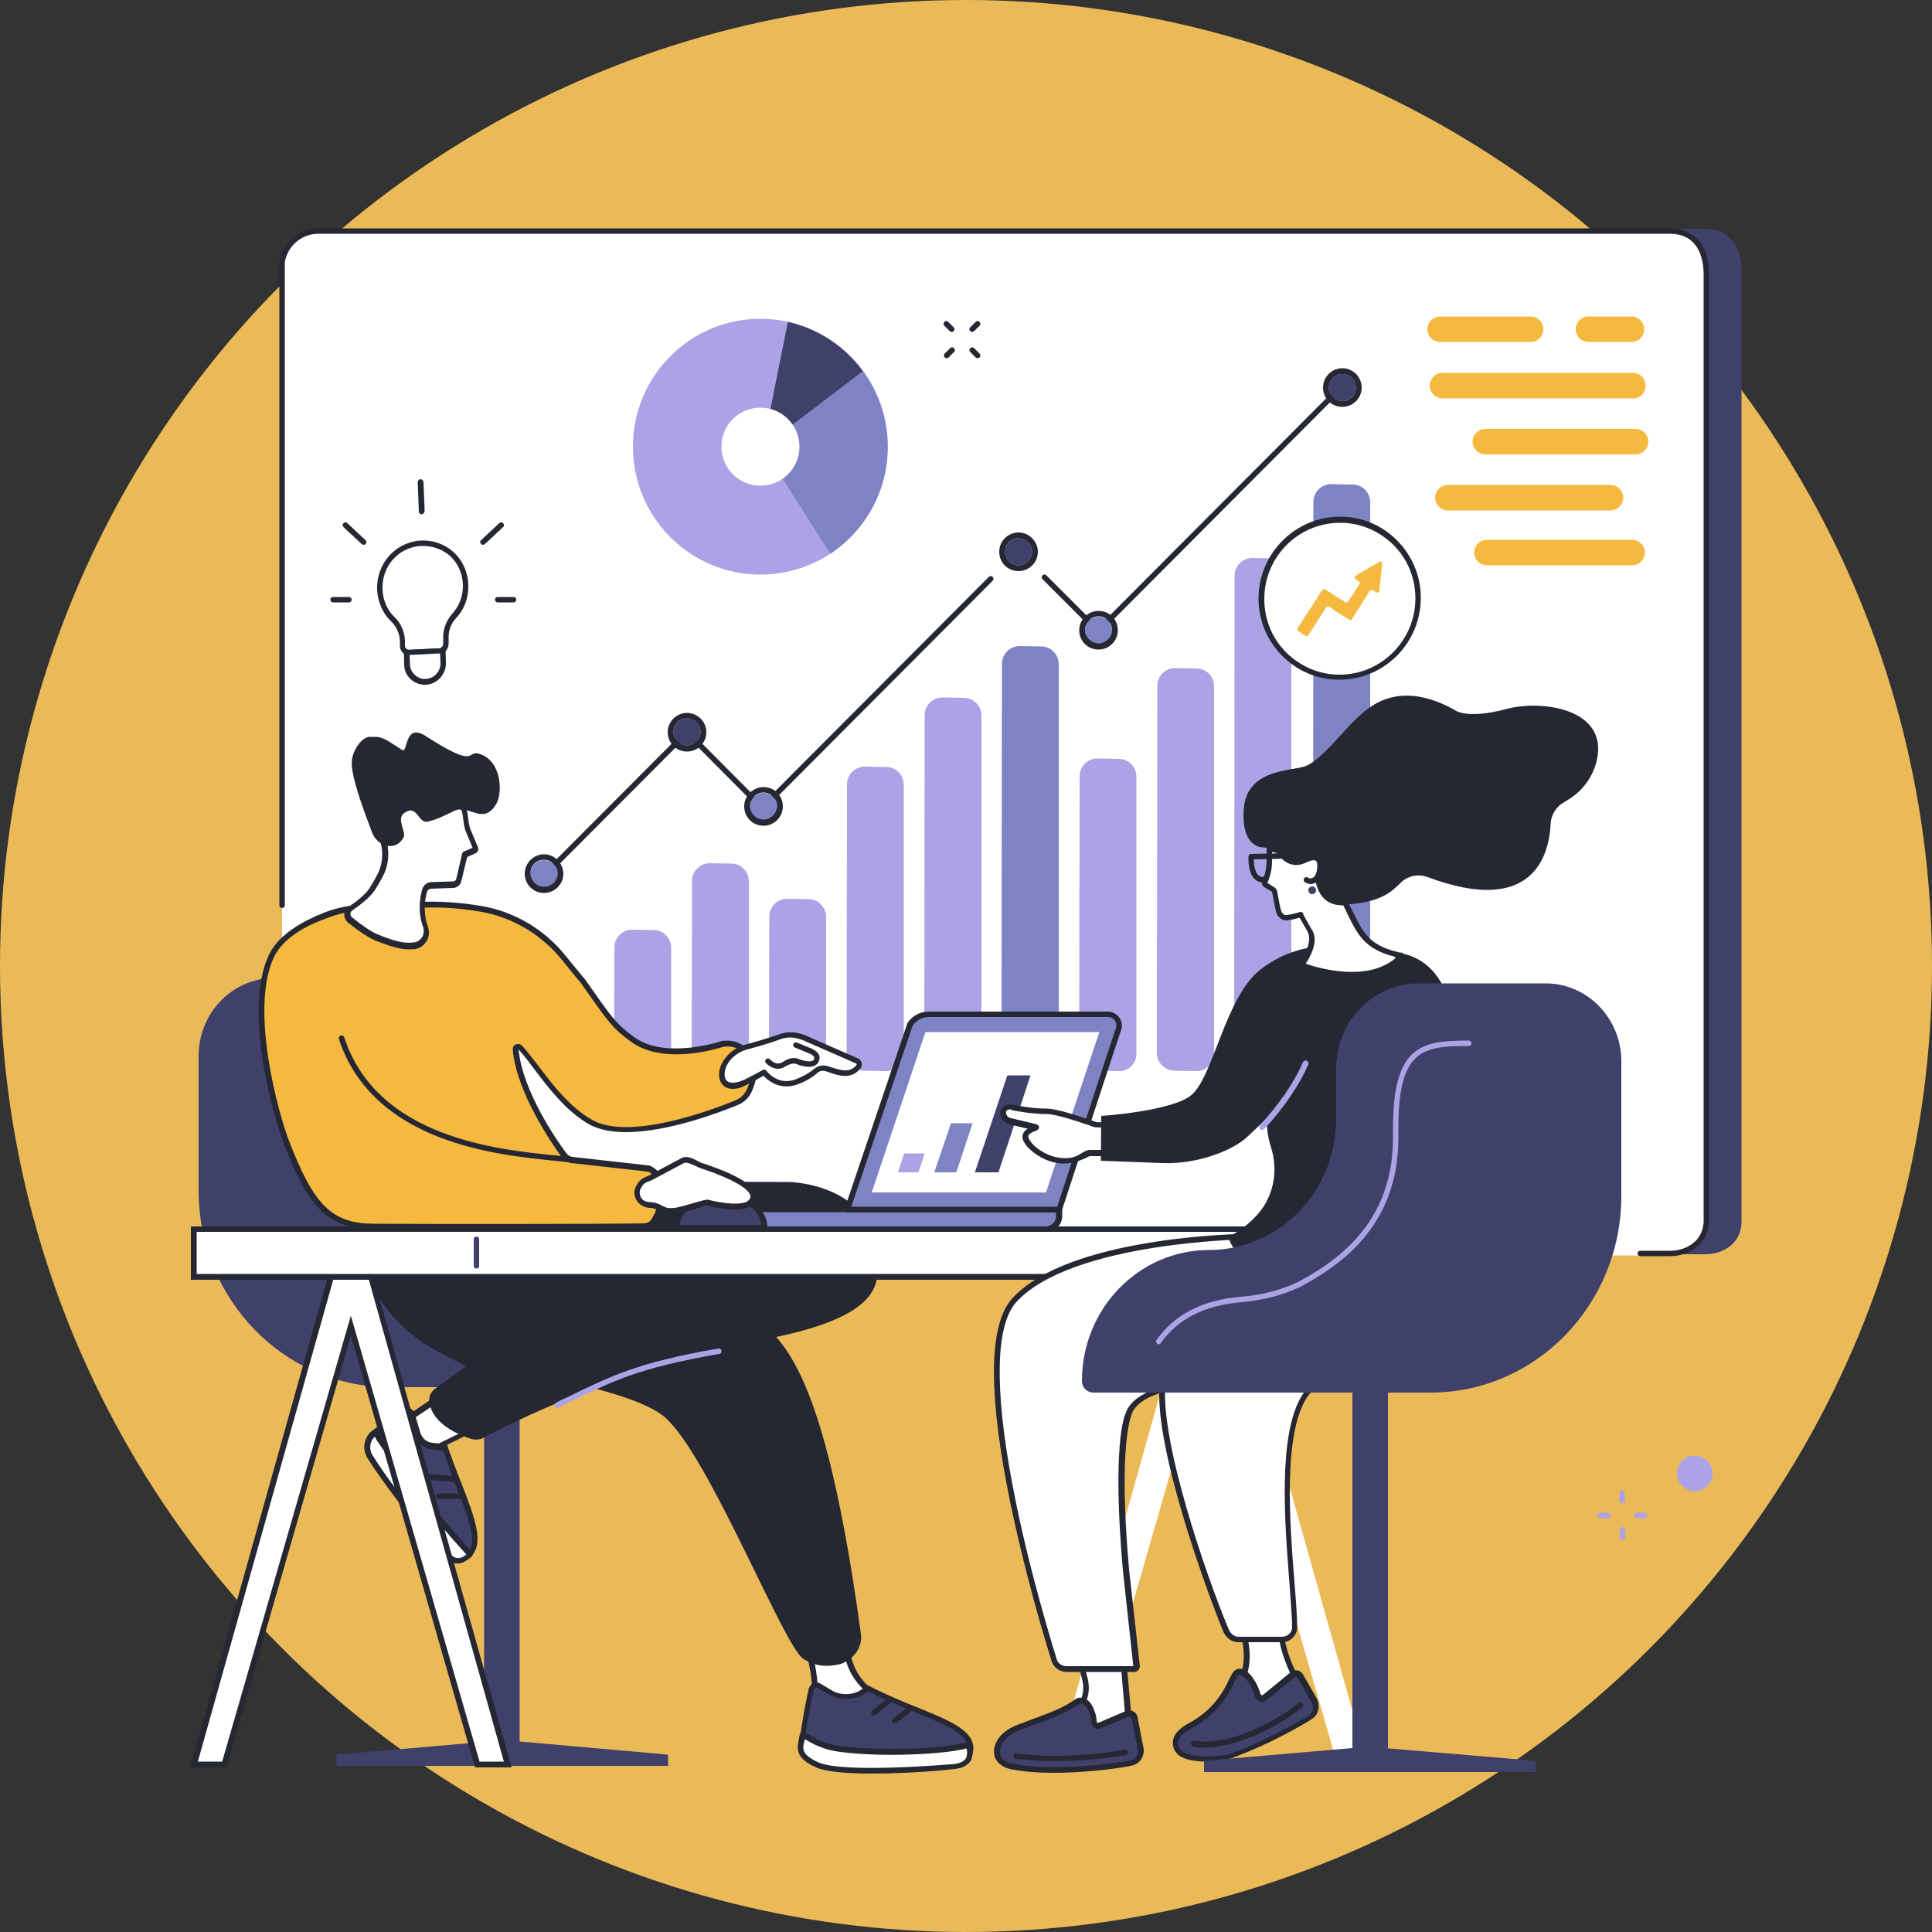 <?xml version="1.0" encoding="utf-8"?>
<!-- Generator: Adobe Illustrator 28.0.0, SVG Export Plug-In . SVG Version: 6.00 Build 0)  -->
<svg version="1.1" xmlns="http://www.w3.org/2000/svg" xmlns:xlink="http://www.w3.org/1999/xlink" x="0px" y="0px"
	 viewBox="0 0 500 500" style="enable-background:new 0 0 500 500;" xml:space="preserve">
<rect x="0" y="0" width="500" height="500" fill="#333333" stroke="none"/>
<style type="text/css">
	.st0{display:none;}
	.st1{display:inline;fill:#2E2B58;}
	.st2{fill:#EBBA58;}
	.st3{fill:#40416B;}
	.st4{fill:#FFFFFF;}
	.st5{fill:#252733;}
	.st6{fill:#ACA3E6;}
	.st7{fill:#7D83C3;}
	.st8{fill:#F5B940;}
</style>
<g id="Layer_2" class="st0">
	<rect class="st1" width="500" height="500"/>
</g>
<g id="Layer_1">
	<g>
		<circle class="st2" cx="250" cy="250" r="250"/>
	</g>
</g>
<g id="Layer_3">
	<g>
		<g>
			<g>
				<path class="st3" d="M441.3,324.6H91.5c-5.9,0-10.3-5.3-9.4-11.1l0-246.2c0.7-4.6,4.7-8.1,9.4-8.1h349.8c5.9,0,9.3,4.1,9.4,11.1
					l0,246.2C450.5,321.8,446,324.6,441.3,324.6z"/>
				<path class="st4" d="M432.2,324.9H82.4c-5.9,0-10.3-5.3-9.4-11.2l0-246c0.7-4.7,4.7-8.1,9.4-8.1h349.8c5.9,0,9.3,4.1,9.4,11.2
					l0,246C441.3,322.1,436.8,324.9,432.2,324.9z"/>
				<path class="st5" d="M432.2,325.1h-7.7c-0.4,0-0.7-0.3-0.7-0.7s0.3-0.7,0.7-0.7h7.7c4,0,8.4-2.3,8.7-7.4l0-245.4
					c-0.1-6.7-3.2-10.4-8.7-10.4H82.4c-4.3,0-8,3.1-8.7,7.4l0,166.4c0,0.4-0.3,0.7-0.7,0.7c-0.4,0-0.7-0.3-0.7-0.7l0-166.4
					c0,0,0-0.1,0-0.1c0.8-5,5.1-8.7,10.1-8.7h349.8c6.3,0,10,4.3,10.1,11.8l0,245.4C442,322.1,437,325.1,432.2,325.1z"/>
			</g>
			<g>
				<g>
					<g>
						<g>
							<path class="st4" d="M120.5,151.4c-0.2-6.4-5.5-11.3-11.7-10.8c-6.1,0.5-10.7,5.8-10.5,12c0.1,3,1.4,5.7,3.4,7.6
								c1.5,1.5,2.4,3.5,2.5,5.6l0,1.3c0,1.1,0.9,1.9,1.9,1.8l7.6-0.4c1,0,1.8-0.9,1.8-2l0-1.3c-0.1-2.1,0.7-4.2,2.1-5.8
								C119.5,157.4,120.6,154.5,120.5,151.4z"/>
							<path class="st5" d="M106,169.7c-0.6,0-1.3-0.2-1.7-0.7c-0.5-0.5-0.8-1.1-0.8-1.8l0-1.3c-0.1-2-0.9-3.8-2.3-5.1
								c-2.2-2.1-3.4-5-3.6-8.1c-0.3-6.7,4.6-12.3,11.1-12.8c3.2-0.2,6.2,0.8,8.6,2.9c2.4,2.2,3.8,5.2,3.9,8.6
								c0.1,3.2-1,6.3-3.2,8.6c-1.3,1.4-2,3.3-1.9,5.3l0,1.3c0,1.4-1.1,2.7-2.5,2.7l-7.6,0.4C106.1,169.7,106.1,169.7,106,169.7z
								 M109.6,141.3c-0.3,0-0.5,0-0.8,0c-5.8,0.4-10.1,5.4-9.8,11.3c0.1,2.7,1.2,5.3,3.1,7.1c1.7,1.6,2.6,3.8,2.7,6.1l0,1.3
								c0,0.3,0.1,0.6,0.4,0.8c0.2,0.2,0.5,0.3,0.8,0.3l7.6-0.4c0.6,0,1.1-0.6,1.1-1.3l0-1.3c-0.1-2.3,0.8-4.6,2.3-6.3
								c1.9-2.1,2.9-4.8,2.8-7.6l0,0c-0.1-2.9-1.3-5.6-3.4-7.5C114.5,142.2,112.1,141.3,109.6,141.3z"/>
						</g>
						<g>
							<path class="st4" d="M110.1,176.5L110.1,176.5c-2.6,0.1-4.7-1.9-4.8-4.5l-0.1-3.1l9.3-0.4l0.1,3.1
								C114.7,174.1,112.7,176.4,110.1,176.5z"/>
							<path class="st5" d="M109.9,177.2c-1.3,0-2.6-0.5-3.6-1.4c-1.1-1-1.7-2.4-1.7-3.8l-0.1-3.8l10.8-0.5l0.1,3.8
								c0.1,3-2.3,5.6-5.2,5.7l0,0C110.1,177.2,110,177.2,109.9,177.2z M106,169.5l0.1,2.4c0,1.1,0.5,2.1,1.3,2.8
								c0.8,0.7,1.7,1.1,2.8,1l0,0c2.2-0.1,3.9-2,3.8-4.2l-0.1-2.4L106,169.5z"/>
						</g>
					</g>
					<g>
						<path class="st5" d="M109.1,133.1c-0.4,0-0.7-0.3-0.7-0.7l-0.3-7.6c0-0.4,0.3-0.7,0.7-0.8c0.4,0,0.7,0.3,0.8,0.7l0.3,7.6
							C109.8,132.7,109.5,133.1,109.1,133.1C109.1,133.1,109.1,133.1,109.1,133.1z"/>
						<path class="st5" d="M90.3,155.9C90.3,155.9,90.3,155.9,90.3,155.9l-4.1,0c-0.4,0-0.7-0.3-0.7-0.7c0-0.4,0.3-0.7,0.7-0.7
							c0,0,0,0,0,0l4.1,0c0.4,0,0.7,0.3,0.7,0.7C91,155.6,90.7,155.9,90.3,155.9z"/>
						<path class="st5" d="M94.1,141c-0.2,0-0.4-0.1-0.5-0.2l-4.7-4.4c-0.3-0.3-0.3-0.7,0-1c0.3-0.3,0.7-0.3,1,0l4.7,4.4
							c0.3,0.3,0.3,0.7,0,1C94.5,140.9,94.3,141,94.1,141z"/>
						<path class="st5" d="M128.8,155.9c-0.4,0-0.7-0.3-0.7-0.7c0-0.4,0.3-0.7,0.7-0.7l4.1,0c0,0,0,0,0,0c0.4,0,0.7,0.3,0.7,0.7
							c0,0.4-0.3,0.7-0.7,0.7L128.8,155.9C128.8,155.9,128.8,155.9,128.8,155.9z"/>
						<path class="st5" d="M125,141c-0.2,0-0.4-0.1-0.5-0.2c-0.3-0.3-0.3-0.8,0-1l4.7-4.4c0.3-0.3,0.8-0.3,1,0c0.3,0.3,0.3,0.8,0,1
							l-4.7,4.4C125.3,140.9,125.1,141,125,141z"/>
					</g>
				</g>
				<g>
					<ellipse class="st6" cx="196.8" cy="115.6" rx="33" ry="33.1"/>
					<path class="st7" d="M197.4,115.8l17.5,27.5c8.9-5.9,14.8-16.1,14.8-27.6c0-7.3-2.4-14.1-6.3-19.6L197.4,115.8z"/>
					<path class="st3" d="M203.9,83.3l-6.5,32.5l25.9-19.7C218.7,89.7,211.8,85.1,203.9,83.3z"/>
					<ellipse class="st4" cx="196.8" cy="115.6" rx="10.1" ry="10.1"/>
				</g>
				<g>
					<g>
						<path class="st5" d="M284.2,164L284.2,164c-0.2,0-0.4-0.1-0.5-0.2l-13.9-13.9c-0.3-0.3-0.3-0.7,0-1c0.3-0.3,0.7-0.3,1,0
							l13.4,13.4l61.9-62.1c0.3-0.3,0.7-0.3,1,0c0.3,0.3,0.3,0.7,0,1l-62.4,62.6C284.6,163.9,284.4,164,284.2,164z"/>
						<path class="st5" d="M141.6,226.5c-0.2,0-0.4-0.1-0.5-0.2c-0.3-0.3-0.3-0.7,0-1l36.2-36.3c0.3-0.3,0.8-0.3,1,0l19,19.1
							l58.6-58.8c0.3-0.3,0.7-0.3,1,0c0.3,0.3,0.3,0.7,0,1l-59.1,59.3c-0.3,0.3-0.8,0.3-1,0l-19-19.1l-35.7,35.8
							C141.9,226.4,141.7,226.5,141.6,226.5z"/>
					</g>
					<g>
						<g>
							<ellipse class="st3" cx="177.8" cy="189.4" rx="3.5" ry="3.5"/>
							<path class="st5" d="M177.8,185.9c1.9,0,3.5,1.6,3.5,3.5s-1.6,3.5-3.5,3.5c-1.9,0-3.5-1.6-3.5-3.5S175.8,185.9,177.8,185.9
								L177.8,185.9z M177.8,184.5c-2.7,0-5,2.2-5,5s2.2,5,5,5c2.7,0,5-2.2,5-5S180.5,184.5,177.8,184.5L177.8,184.5z"/>
						</g>
						<g>
							<ellipse class="st7" cx="284.3" cy="163.1" rx="3.5" ry="3.5"/>
							<path class="st5" d="M284.3,159.5c1.9,0,3.5,1.6,3.5,3.5s-1.6,3.5-3.5,3.5c-1.9,0-3.5-1.6-3.5-3.5S282.4,159.5,284.3,159.5
								L284.3,159.5z M284.3,158.1c-2.7,0-5,2.2-5,5s2.2,5,5,5c2.7,0,5-2.2,5-5S287.1,158.1,284.3,158.1L284.3,158.1z"/>
						</g>
						<g>
							<ellipse class="st3" cx="347.4" cy="100.3" rx="3.5" ry="3.5"/>
							<path class="st5" d="M347.4,96.8c1.9,0,3.5,1.6,3.5,3.5c0,2-1.6,3.5-3.5,3.5c-1.9,0-3.5-1.6-3.5-3.5
								C343.9,98.4,345.5,96.8,347.4,96.8L347.4,96.8z M347.4,95.3c-2.7,0-5,2.2-5,5c0,2.8,2.2,5,5,5c2.7,0,5-2.2,5-5
								C352.4,97.6,350.2,95.3,347.4,95.3L347.4,95.3z"/>
						</g>
						<g>
							<ellipse class="st7" cx="197.6" cy="208.7" rx="3.5" ry="3.5"/>
							<path class="st5" d="M197.6,205.1c1.9,0,3.5,1.6,3.5,3.5s-1.6,3.5-3.5,3.5c-1.9,0-3.5-1.6-3.5-3.5S195.7,205.1,197.6,205.1
								L197.6,205.1z M197.6,203.7c-2.7,0-5,2.2-5,5c0,2.8,2.2,5,5,5c2.7,0,5-2.2,5-5C202.6,205.9,200.4,203.7,197.6,203.7
								L197.6,203.7z"/>
						</g>
						<g>
							<ellipse class="st3" cx="263.6" cy="142.8" rx="3.5" ry="3.5"/>
							<path class="st5" d="M263.6,139.3c1.9,0,3.5,1.6,3.5,3.5s-1.6,3.5-3.5,3.5c-1.9,0-3.5-1.6-3.5-3.5S261.6,139.3,263.6,139.3
								L263.6,139.3z M263.6,137.8c-2.7,0-5,2.2-5,5c0,2.8,2.2,5,5,5c2.7,0,5-2.2,5-5C268.6,140.1,266.3,137.8,263.6,137.8
								L263.6,137.8z"/>
						</g>
						<g>
							<ellipse class="st7" cx="140.8" cy="226.1" rx="3.5" ry="3.5"/>
							<path class="st5" d="M140.8,222.5c1.9,0,3.5,1.6,3.5,3.5c0,2-1.6,3.5-3.5,3.5c-1.9,0-3.5-1.6-3.5-3.5
								C137.2,224.1,138.8,222.5,140.8,222.5L140.8,222.5z M140.8,221.1c-2.7,0-5,2.2-5,5c0,2.8,2.2,5,5,5c2.7,0,5-2.2,5-5
								C145.7,223.3,143.5,221.1,140.8,221.1L140.8,221.1z"/>
						</g>
					</g>
				</g>
				<g>
					<g>
						<path class="st6" d="M169.1,277.2l-5.7-0.1c-2.5-0.1-4.5-2.1-4.5-4.6l0.1-27.3c0-2.6,2.1-4.6,4.6-4.6l5.6,0.1
							c2.5,0,4.5,2.1,4.5,4.6c0,7,0,20.3,0,27.3C173.8,275.2,171.7,277.3,169.1,277.2z"/>
					</g>
					<g>
						<path class="st6" d="M189.2,277.2l-5.7-0.1c-2.5-0.1-4.5-2.1-4.5-4.6l0.1-44.5c0-2.6,2.1-4.6,4.6-4.6l5.6,0.1
							c2.5,0,4.5,2.1,4.5,4.6c0,10.1,0,34.3,0,44.6C193.9,275.2,191.7,277.3,189.2,277.2z"/>
					</g>
					<g>
						<path class="st6" d="M209.2,277.2l-5.7-0.1c-2.5-0.1-4.5-2.1-4.5-4.6l0.1-35.3c0-2.6,2.1-4.6,4.6-4.6l5.6,0.1
							c2.5,0,4.5,2.1,4.5,4.6c0,8.5,0,26.8,0,35.4C213.9,275.2,211.8,277.3,209.2,277.2z"/>
					</g>
					<g>
						<g>
							<path class="st6" d="M229.3,277.2l-5.7-0.1c-2.5-0.1-4.5-2.1-4.5-4.6l0.1-69.5c0-2.6,2.1-4.6,4.6-4.6l5.6,0.1
								c2.5,0,4.5,2.1,4.5,4.6c0,13.8,0,55.5,0,69.6C234,275.2,231.9,277.3,229.3,277.2z"/>
						</g>
					</g>
					<g>
						<path class="st6" d="M249.4,277.2l-5.7-0.1c-2.5-0.1-4.5-2.1-4.5-4.6l0.1-87.4c0-2.6,2.1-4.6,4.6-4.6l5.6,0.1
							c2.5,0,4.5,2.1,4.5,4.6c0,16.1,0,71,0,87.5C254,275.2,251.9,277.3,249.4,277.2z"/>
					</g>
					<g>
						<g>
							<path class="st7" d="M269.4,277.2l-5.7-0.1c-2.5-0.1-4.5-2.1-4.5-4.6l0.1-100.7c0-2.6,2.1-4.6,4.6-4.6l5.6,0.1
								c2.5,0,4.5,2.1,4.5,4.6c0,17.7,0,82.7,0,100.8C274.1,275.2,272,277.3,269.4,277.2z"/>
						</g>
					</g>
					<g>
						<path class="st6" d="M289.5,277.2l-5.7-0.1c-2.5-0.1-4.5-2.1-4.5-4.6l0.1-71.6c0-2.6,2.1-4.6,4.6-4.6l5.6,0.1
							c2.5,0,4.5,2.1,4.5,4.6c0,14.1,0,57.3,0,71.6C294.2,275.2,292.1,277.3,289.5,277.2z"/>
					</g>
					<g>
						<g>
							<path class="st6" d="M309.6,277.2l-5.7-0.1c-2.5-0.1-4.5-2.1-4.5-4.6l0.1-95c0-2.6,2.1-4.6,4.6-4.6l5.6,0.1
								c2.5,0,4.5,2.1,4.5,4.6c0,17.1,0,77.6,0,95C314.2,275.2,312.1,277.3,309.6,277.2z"/>
						</g>
					</g>
					<g>
						<g>
							<path class="st6" d="M329.6,277.2l-5.7-0.1c-2.5-0.1-4.5-2.1-4.5-4.6l0.1-123.5c0-2.6,2.1-4.6,4.6-4.6l5.6,0.1
								c2.5,0,4.5,2.1,4.5,4.6c0,20.3,0,102.9,0,123.5C334.3,275.2,332.2,277.3,329.6,277.2z"/>
						</g>
					</g>
					<g>
						<g>
							<path class="st7" d="M350,277.2l-5.7-0.1c-2.5-0.1-4.5-2.1-4.5-4.6l0.1-142.6c0-2.6,2.1-4.6,4.6-4.6l5.6,0.1
								c2.5,0,4.5,2.1,4.5,4.6c0,22.2,0,120,0,142.7C354.6,275.2,352.5,277.3,350,277.2z"/>
						</g>
					</g>
				</g>
				<g>
					<path class="st8" d="M396.1,88.5h-23.4c-1.8,0-3.3-1.5-3.3-3.3v0c0-1.8,1.5-3.3,3.3-3.3h23.4c1.8,0,3.3,1.5,3.3,3.3v0
						C399.4,87.1,397.9,88.5,396.1,88.5z"/>
					<path class="st8" d="M422.2,88.5h-11.1c-1.8,0-3.3-1.5-3.3-3.3v0c0-1.8,1.5-3.3,3.3-3.3h11.1c1.8,0,3.3,1.5,3.3,3.3v0
						C425.5,87.1,424.1,88.5,422.2,88.5z"/>
					<path class="st8" d="M422.6,103.1h-49.3c-1.8,0-3.3-1.5-3.3-3.3l0,0c0-1.8,1.5-3.3,3.3-3.3h49.3c1.8,0,3.3,1.5,3.3,3.3l0,0
						C425.9,101.6,424.5,103.1,422.6,103.1z"/>
					<path class="st8" d="M423.3,117.6h-38.9c-1.8,0-3.3-1.5-3.3-3.3v0c0-1.8,1.5-3.3,3.3-3.3h38.9c1.8,0,3.3,1.5,3.3,3.3v0
						C426.6,116.1,425.1,117.6,423.3,117.6z"/>
					<path class="st8" d="M416.8,132.1h-42.1c-1.8,0-3.3-1.5-3.3-3.3v0c0-1.8,1.5-3.3,3.3-3.3h42.1c1.8,0,3.3,1.5,3.3,3.3l0,0
						C420.1,130.7,418.6,132.1,416.8,132.1z"/>
					<path class="st8" d="M422.4,146.3h-37.6c-1.8,0-3.3-1.5-3.3-3.3l0,0c0-1.8,1.5-3.3,3.3-3.3h37.6c1.8,0,3.3,1.5,3.3,3.3l0,0
						C425.7,144.8,424.2,146.3,422.4,146.3z"/>
				</g>
				<g>
					<g>
						
							<ellipse transform="matrix(0.473 -0.881 0.881 0.473 46.227 387.046)" class="st4" cx="346.7" cy="154.9" rx="20.4" ry="20.2"/>
						<path class="st5" d="M346.6,175.9c-5.6,0-10.8-2.2-14.7-6.1c-4-4-6.2-9.3-6.2-14.9l0,0c0-11.6,9.4-21.1,21-21.2
							c0,0,0.1,0,0.1,0c5.6,0,10.8,2.2,14.7,6.1c4,4,6.2,9.3,6.2,14.9C367.7,166.4,358.3,175.9,346.6,175.9
							C346.7,175.9,346.7,175.9,346.6,175.9z M327.2,155c0,5.3,2,10.2,5.7,13.9c3.7,3.6,8.5,5.7,13.7,5.7c0,0,0.1,0,0.1,0
							c10.8,0,19.6-8.9,19.6-19.7c0-5.3-2-10.2-5.7-13.9c-3.7-3.6-8.5-5.7-13.7-5.7c0,0-0.1,0-0.1,0
							C336,135.3,327.2,144.1,327.2,155L327.2,155z"/>
					</g>
					<path class="st8" d="M357,145.4l-6.2,3.6c-0.3,0.2-0.3,0.6,0,0.9l0.9,0.6c0.2,0.1,0.3,0.5,0.1,0.7l-2.9,4.5
						c-0.1,0.2-0.5,0.3-0.7,0.2l-5.3-3.4c-0.2-0.1-0.5-0.1-0.7,0.2l-6.4,9.9c-0.1,0.2-0.1,0.5,0.2,0.7l1.9,1.3
						c0.2,0.1,0.5,0.1,0.7-0.2l4.6-7.2c0.1-0.2,0.5-0.3,0.7-0.2l5.3,3.4c0.2,0.1,0.5,0.1,0.7-0.2l4.6-7.3c0.1-0.2,0.5-0.3,0.7-0.2
						l1,0.6c0.3,0.2,0.7,0,0.8-0.4l0.7-7.2C357.8,145.5,357.4,145.2,357,145.4z"/>
				</g>
			</g>
		</g>
		<g>
			<g>
				<path class="st3" d="M125.2,275.1v13.1c0,18.7,14.7,33.9,32.9,33.9h0c18.2,0,32.9,15.2,32.9,33.9l0,0c0,1.7-1.3,3-3,3h-87.2
					c-27.3,0-49.4-22.8-49.4-50.9v-34.8c0-11.2,8.8-20.2,19.6-20.2h32.8C115.6,253.1,125.2,263,125.2,275.1z"/>
				
					<rect x="125.3" y="356.1" transform="matrix(-1 -1.224647e-16 1.224647e-16 -1 259.777 811.738)" class="st3" width="9.2" height="99.5"/>
				<polygon class="st3" points="172.9,454.1 132.3,450.5 128.6,450.5 87.1,454.1 87.1,457 172.9,457 				"/>
			</g>
			<g>
				<g>
					<g>
						<polygon class="st4" points="115.1,360.8 102.7,369.2 109,376.6 123.3,369.6 						"/>
						<path class="st5" d="M109,377.4c-0.2,0-0.4-0.1-0.6-0.3l-6.3-7.5c-0.1-0.2-0.2-0.4-0.2-0.6c0-0.2,0.1-0.4,0.3-0.5l12.4-8.4
							c0.3-0.2,0.7-0.2,0.9,0.1l8.2,8.8c0.2,0.2,0.2,0.4,0.2,0.6c0,0.2-0.2,0.4-0.4,0.5l-14.3,7C109.2,377.3,109.1,377.4,109,377.4z
							 M103.8,369.3l5.4,6.4l12.9-6.3l-7.1-7.6L103.8,369.3z"/>
					</g>
					<g>
						<g>
							<path class="st3" d="M104.8,365.4c-1.9,1.2-5.3,3.4-8.1,5.6c-1.8,1.4-2.2,4-0.9,5.9c3.4,5.5,12,17.2,20.7,26.1
								c0.6,0.6,2,1.4,3.9,0.3c6.5-3.5-0.4-14.5-5.1-28.7l-3.3-0.4c-1.8-0.2-3.3-1.4-3.8-3.2l-1.5-5
								C106.4,365.3,105.5,365,104.8,365.4z"/>
							<path class="st5" d="M118.5,404.6c-1.1,0-2-0.5-2.6-1.1c-8.7-8.8-17.2-20.5-20.8-26.2c-1.4-2.3-0.9-5.2,1.1-6.9
								c2.9-2.3,6.4-4.6,8.2-5.7l0,0c0.5-0.3,1.2-0.4,1.7-0.2c0.6,0.2,1,0.7,1.2,1.3l1.5,5c0.4,1.4,1.7,2.5,3.1,2.6l3.8,0.4l0.1,0.4
								c1.2,3.5,2.5,6.9,3.7,9.9c3.6,9.3,6.5,16.7,1.1,19.6C119.9,404.4,119.2,404.6,118.5,404.6z M105.2,366
								c-1.8,1.1-5.2,3.3-8.1,5.6c-1.5,1.2-1.8,3.3-0.8,5c3.5,5.6,11.9,17.2,20.6,26c0.2,0.2,1.3,1.2,3,0.2
								c4.3-2.3,1.8-8.8-1.7-17.8c-1.1-2.9-2.4-6.2-3.5-9.6l-2.9-0.3c-2.1-0.2-3.8-1.7-4.4-3.7l-1.5-5c0-0.2-0.2-0.3-0.3-0.3
								C105.6,365.9,105.4,365.9,105.2,366L105.2,366z M104.8,365.4L104.8,365.4L104.8,365.4z"/>
						</g>
						<g>
							<path class="st4" d="M97.1,370.7c0,0-0.3,0.2-0.4,0.3c-1.8,1.4-2.2,4-0.9,5.9c3.4,5.5,12,17.2,20.7,26.1
								c0.6,0.6,2,1.4,3.9,0.3c0.6-0.3,1.4-1.1,1.4-1.1l-0.6-0.6c-8.4-9.3-16.1-19.1-23.1-29.5L97.1,370.7z"/>
							<path class="st5" d="M118.5,404.6c-1.1,0-2-0.5-2.6-1.1c-8.7-8.8-17.2-20.5-20.8-26.2c-1.4-2.3-0.9-5.2,1.1-6.9
								c0.1-0.1,0.4-0.3,0.4-0.3c0.2-0.1,0.4-0.2,0.6-0.1c0.2,0,0.4,0.1,0.5,0.3l0.9,1.4c6.9,10.3,14.7,20.2,23,29.4l0.6,0.6
								c0.3,0.3,0.2,0.7,0,1c-0.1,0.1-0.9,0.9-1.6,1.2C119.9,404.4,119.2,404.6,118.5,404.6z M97,371.8c-1.3,1.2-1.6,3.2-0.6,4.8
								c3.5,5.6,11.9,17.2,20.6,26c0.2,0.2,1.3,1.2,3,0.2c0.2-0.1,0.5-0.3,0.7-0.5l-0.1-0.1c-8.4-9.2-16.2-19.2-23.2-29.6L97,371.8z
								"/>
						</g>
						<path class="st5" d="M117.5,383.5C117.5,383.5,117.5,383.5,117.5,383.5l-6.4-0.5c-0.4,0-0.7-0.4-0.7-0.8
							c0-0.4,0.4-0.7,0.8-0.7l6.3,0.5c0.4,0,0.7,0.4,0.7,0.8C118.2,383.2,117.9,383.5,117.5,383.5z"/>
						<path class="st5" d="M113.5,387.9c-0.4,0-0.7-0.3-0.7-0.7c0-0.4,0.3-0.7,0.7-0.7l6.2,0c0.4,0,0.7,0.3,0.7,0.7
							c0,0.4-0.3,0.7-0.7,0.7L113.5,387.9C113.5,387.9,113.5,387.9,113.5,387.9z"/>
					</g>
					<path class="st5" d="M203.9,305.9c5.1,0,22.4,2.9,22.9,18.8c0.2,5.4,4.5,15.4-27.9,21.7c-38.6,7.5-67.3,22.2-73.8,25.7
						c-0.9,0.5-2,0.6-3.1,0.3c-3.2-1-10.1-3.8-10.9-9.6c-0.2-1.3,0.4-2.6,1.5-3.4l8-5.8l-7.6-4c-8.6-4.6-15.5-12.2-18.6-21.5
						c-2.8-8.3-4.1-22.6-4.1-22.6L203.9,305.9z"/>
					<polygon class="st4" points="346.4,457.6 313.6,344 280.9,457.6 273,457.6 309,329.5 318.2,329.5 354.2,457.6 					"/>
					<g>
						<path class="st4" d="M209.7,428.9L209.7,428.9c1.2,4.7,1.5,9.5,0.9,14.3l18.6-3.1c-4.6-1.7-8.1-5.5-9.5-10.3l-1.1-3.6
							L209.7,428.9z"/>
						<path class="st5" d="M210.6,443.9c-0.2,0-0.4-0.1-0.5-0.2c-0.2-0.2-0.2-0.4-0.2-0.6c0.6-4.7,0.3-9.4-0.9-14
							c-0.1-0.4,0.1-0.8,0.5-0.9l8.9-2.7c0.2-0.1,0.4,0,0.6,0.1c0.2,0.1,0.3,0.2,0.4,0.4l1.1,3.6c1.3,4.5,4.7,8.1,9.1,9.8
							c0.3,0.1,0.5,0.4,0.5,0.7c0,0.3-0.3,0.6-0.6,0.6l-18.6,3.1C210.7,443.9,210.6,443.9,210.6,443.9z M210.6,429.4
							c1,4.2,1.3,8.6,0.9,12.9l15.3-2.6c-3.7-2.1-6.6-5.6-7.8-9.7l-0.9-2.9L210.6,429.4z"/>
					</g>
					<g>
						<g>
							<path class="st3" d="M209.9,437.2c-0.6,2.3-1.8,8.8-2.3,12.8c-0.3,2.5,1.3,4.8,3.7,5.3c6.8,1.7,22.9,1.3,36.3,1.6
								c0.9,0,2.6-0.5,3.3-2.7c2.4-7.6-12.1-9.6-26.3-17.2c0,0-0.8,0.7-2,1.4c-2,1.1-5.4,1-7.4-0.1l-3.2-1.9
								C211.1,435.9,210.1,436.3,209.9,437.2z"/>
							<path class="st5" d="M247.7,457.6C247.6,457.6,247.6,457.6,247.7,457.6c-3.5-0.1-7.2-0.1-10.7-0.1
								c-10.7-0.1-20.7-0.2-25.8-1.5c-2.8-0.7-4.6-3.3-4.2-6.1c0.5-3.9,1.7-10.4,2.3-12.9l0,0c0.2-0.6,0.6-1.1,1.2-1.4
								c0.6-0.3,1.3-0.2,1.8,0.1l3.2,1.9c1.8,1.1,4.9,1.1,6.7,0.1c1.1-0.6,1.9-1.3,1.9-1.3l0.4-0.3l0.4,0.2
								c4.4,2.3,8.8,4.1,12.8,5.7c8.8,3.6,15.8,6.4,13.9,12.3C250.9,456.8,249,457.6,247.7,457.6z M210.6,437.3
								c-0.6,2.3-1.8,8.9-2.3,12.7c-0.3,2.1,1.1,4,3.1,4.5c5,1.2,15.4,1.3,25.5,1.4c3.5,0,7.2,0.1,10.7,0.1c0.3,0,1.9-0.1,2.6-2.2
								c1.4-4.4-3.8-6.8-13-10.5c-3.8-1.6-8.2-3.3-12.5-5.6c-0.4,0.3-1,0.7-1.8,1.1c-2.2,1.2-5.9,1.1-8.1-0.1l-3.2-1.9
								c-0.2-0.1-0.4-0.1-0.6,0C210.8,437,210.7,437.2,210.6,437.3L210.6,437.3z"/>
						</g>
						<g>
							<path class="st4" d="M207.2,451.7c0,0.1,0,0.1,0,0.1c-0.3,2.5,2.1,3.9,4.3,4.9c6.8,3,34.6,0.5,34.6,0.5s3.7,0,4.7-2.2
								c0.1-0.3,0.2-0.8,0.2-1.2c0-0.4,0-0.9-0.1-1.3l-0.2-1c-3.8,1.5-20.7,2.7-33.1,1.1c-5.2-0.6-8.2-2.9-9.9-3.7
								C207.7,449,207.5,450.3,207.2,451.7z"/>
							<path class="st5" d="M225.7,459c-6.1,0-11.8-0.4-14.5-1.6c-2.2-1-5.1-2.6-4.7-5.7c0,0,0-0.1,0-0.2c0,0,0,0,0,0
								c0.2-1.4,0.5-2.7,0.5-2.7c0-0.2,0.2-0.4,0.4-0.5c0.2-0.1,0.4-0.1,0.6,0c0.3,0.2,0.7,0.4,1.2,0.6c1.8,1,4.4,2.5,8.5,3
								c12.2,1.5,29,0.4,32.7-1.1c0.2-0.1,0.4-0.1,0.6,0c0.2,0.1,0.3,0.3,0.4,0.5l0.2,1c0.1,0.5,0.2,1,0.1,1.5
								c0,0.6-0.2,1.1-0.3,1.5c-1.1,2.5-4.9,2.6-5.3,2.6C245.2,458.1,235.1,459,225.7,459z M207.9,451.8l0,0.1
								c-0.2,1.6,1,2.9,3.9,4.2c6.6,2.9,33.9,0.5,34.2,0.5c0,0,0,0,0.1,0c0.9,0,3.4-0.3,4-1.8c0-0.1,0.1-0.4,0.2-1
								c0-0.3,0-0.7-0.1-1.1l-0.1-0.2c-5,1.4-21,2.4-32.6,0.9c-4.3-0.5-7.2-2.1-9-3.2c-0.1,0-0.2-0.1-0.2-0.1
								C208.2,450.6,208,451.2,207.9,451.8z"/>
						</g>
						<path class="st5" d="M226.2,444c-0.2,0-0.4-0.1-0.6-0.3c-0.2-0.3-0.2-0.8,0.1-1l4-3.2c0.3-0.2,0.8-0.2,1,0.1
							c0.2,0.3,0.2,0.8-0.1,1l-4,3.2C226.5,443.9,226.3,444,226.2,444z"/>
						<path class="st5" d="M231.6,446.1c-0.2,0-0.4-0.1-0.6-0.3c-0.2-0.3-0.2-0.8,0.1-1l3.5-2.7c0.3-0.2,0.8-0.2,1,0.1
							c0.2,0.3,0.2,0.8-0.1,1l-3.5,2.7C231.9,446,231.8,446.1,231.6,446.1z"/>
					</g>
					<path class="st5" d="M170.6,330.7c0,0,14.2,3.1,24.7,10.4c9.1,6.3,18.8,18.4,27.5,81.7c0.6,4.3-3,7.3-5.5,7.9
						c-3.5,0.8-6.4,0.5-9.4-1.4c-5.1-3.3-24.2-52-35.6-62.3c-11.4-10.3-59.5-12.5-68.8-25.7c-9.3-13.2,13.5-13.2,13.5-13.2
						L170.6,330.7z"/>
					<path class="st6" d="M144.3,364.4c-0.3,0-0.5-0.1-0.7-0.4c-0.2-0.4,0-0.8,0.3-1c0.9-0.5,1.8-0.9,2.7-1.3
						c11.5-5.6,18.4-9.1,39.3-12.7c0.4-0.1,0.8,0.2,0.8,0.6c0.1,0.4-0.2,0.8-0.6,0.8c-20.8,3.6-27.6,7-38.9,12.6
						c-0.9,0.4-1.8,0.9-2.7,1.3C144.6,364.4,144.4,364.4,144.3,364.4z"/>
				</g>
				<g>
					<g>
						<g>
							<path class="st7" d="M269,318.1h-85.5c-2.9,0-5.2-2.3-5.2-5.2v0h95.9v0C274.2,315.8,271.9,318.1,269,318.1z"/>
							<path class="st5" d="M270.7,318.9h-88.9c-2.3,0-4.2-1.9-4.2-4.2V313c0-0.4,0.3-0.7,0.7-0.7h95.9c0.4,0,0.7,0.3,0.7,0.7v1.7
								C274.9,317,273,318.9,270.7,318.9z M179,313.7v1c0,1.5,1.2,2.7,2.7,2.7h88.9c1.5,0,2.7-1.2,2.7-2.7v-1H179z"/>
						</g>
						<g>
							<path class="st7" d="M274.2,313.1h-54.9l16.2-47.9c1-1.6,2.9-2.6,4.8-2.6h46.4c2.1,0,3.5,2,2.8,3.9
								C289.2,267.1,274.2,313.1,274.2,313.1z"/>
							<path class="st5" d="M274.2,313.8h-54.9c-0.2,0-0.5-0.1-0.6-0.3c-0.1-0.2-0.2-0.4-0.1-0.7l16.2-47.9c0-0.1,0-0.1,0.1-0.2
								c1.2-1.8,3.2-2.9,5.4-2.9h46.4c1.2,0,2.3,0.6,3,1.6c0.7,1,0.8,2.2,0.4,3.3c-0.3,0.7-10.1,30.8-15.3,46.6
								C274.8,313.6,274.5,313.8,274.2,313.8z M220.3,312.3h53.3c1.7-5.2,14.9-45.5,15.2-46.2c0.2-0.6,0.1-1.4-0.2-1.9
								c-0.4-0.6-1.1-1-1.8-1h-46.4c-1.7,0-3.2,0.8-4.2,2.2L220.3,312.3z"/>
						</g>
						<polygon class="st4" points="270.7,308.6 225.6,308.6 239.5,267.1 284.5,267.1 						"/>
					</g>
					<g>
						<polygon class="st6" points="237.7,303.4 232.4,303.4 234,298.5 239.3,298.5 						"/>
						<polygon class="st7" points="247.5,303.4 241.8,303.4 246.1,290.7 251.7,290.7 						"/>
						<polygon class="st3" points="258.4,303.4 252.3,303.4 260.7,278.3 266.7,278.3 						"/>
					</g>
				</g>
				<g>
					<g>
						<path class="st8" d="M70.1,247.6c2.4-5.3,8.8-8.7,13.7-10.7c3.4-1.3,7.1-2.1,10.7-2.2l13-0.5c4.9-0.4,10.7-0.1,17,1
							c8.4,1.5,15.9,6.1,21.3,12.7c2.4,3,4.6,5.6,4.7,5.7c7,9.9,8,11.6,13.1,15.3c8.5,6.2,23.3,1.1,23.3,1.1c4.9-0.7,6.7,3,7.6,5
							c1.1,2.5,0,5.5-0.9,7.4c-0.6,1.2-1.7,2.2-2.9,2.7c-6.4,2.6-28,10.7-37.9,5.1c-8.3-4.7-13.8-14.5-18.3-19.4
							c-0.4-0.5-1.2-0.1-1.2,0.5c0.9,10.8,9.8,23.7,12.5,27.4c0.5,0.7,1.2,1.1,2,1.2l19.6,2.2c0.3,0,0.6,0.1,0.9,0.3
							c1.3,0.7,2.1,2,2.3,3.4c0.3,2.3,0.1,6.7-0.6,8.1l-0.7,1.3c-0.5,1.1-1.6,1.8-2.8,1.8c-10.4,0.2-57.3,0.2-70.1,0.1
							c-11.6-0.1-16.3-5.8-22.5-22.1C71.5,288.7,63.7,261.7,70.1,247.6z"/>
						<path class="st5" d="M120.3,318.1c-10.1,0-19.1,0-23.8,0c-12.5-0.1-17.3-7-23.2-22.6c-2.5-6.5-10.4-33.7-3.8-48.2
							c2.5-5.5,9.1-9,14.1-11c3.5-1.4,7.1-2.1,11-2.3l13-0.5c5.3-0.4,11.3,0,17.2,1c8.5,1.5,16.2,6.1,21.7,13
							c3.3,4.1,4.3,5.2,4.5,5.5l0.1,0l0.1,0.2c0.7,1,1.4,1.9,2,2.8c5.2,7.4,6.4,9.1,10.9,12.4c8.1,5.9,22.5,1.1,22.7,1l0.1,0
							c5.7-0.8,7.7,3.7,8.4,5.4c1.2,2.7,0.1,5.9-0.9,8c-0.7,1.4-1.9,2.5-3.3,3.1c-4.8,2-18.3,7.1-29.1,7.1c-3.6,0-6.9-0.6-9.5-2
							c-6-3.4-10.6-9.5-14.3-14.4c-1.4-1.9-2.8-3.7-4-5c1,10.6,9.7,23.3,12.4,26.9c0.4,0.5,0.9,0.8,1.5,0.9l19.6,2.2
							c0.3,0,0.7,0.1,1.1,0.4c1.5,0.8,2.5,2.3,2.7,4c0.3,2.3,0.2,6.8-0.7,8.5l-0.7,1.3c-0.7,1.3-2,2.1-3.5,2.2
							C160,318.1,138.3,318.1,120.3,318.1z M70.8,247.9c-6.3,13.9,1.6,41.1,3.9,47.1c6.5,17,11.2,21.6,21.9,21.7
							c12.9,0.1,59.7,0.1,70-0.1c0.9,0,1.8-0.5,2.2-1.4l0.7-1.3c0.6-1.2,0.8-5.4,0.5-7.6c-0.2-1.3-0.9-2.3-1.9-2.9
							c-0.3-0.2-0.5-0.2-0.6-0.2l-19.6-2.2c-1-0.1-1.9-0.7-2.5-1.5c-2.7-3.7-11.7-16.8-12.7-27.8c-0.1-0.6,0.3-1.2,0.8-1.4
							c0.6-0.2,1.2-0.1,1.6,0.3c1.3,1.4,2.7,3.3,4.2,5.2c3.6,4.8,8.1,10.7,13.9,14c9.6,5.5,31-2.5,37.3-5.1c1.1-0.5,2-1.3,2.6-2.4
							c0.9-1.9,1.9-4.6,0.9-6.8c-1.1-2.6-2.8-5.2-6.8-4.6c-1.2,0.4-15.4,4.9-23.9-1.3c-4.7-3.4-5.9-5.2-11.2-12.7
							c-0.6-0.8-1.2-1.7-1.9-2.7c-0.4-0.4-1.4-1.6-4.7-5.7c-5.3-6.6-12.7-11-20.8-12.5c-5.8-1-11.6-1.4-16.8-1l-13,0.5
							c-3.7,0.1-7.2,0.9-10.5,2.2C79.3,239.5,73.1,242.8,70.8,247.9L70.8,247.9z"/>
					</g>
					<g>
						<path class="st3" d="M175.2,317.7h22.7v0c0-3.9-3.1-7-7-7h-8.7C178.3,310.7,175.2,313.9,175.2,317.7L175.2,317.7z"/>
						<path class="st5" d="M197.9,318.5h-22.7c-0.4,0-0.7-0.3-0.7-0.7v0c0-4.3,3.5-7.7,7.7-7.7h8.7c4.3,0,7.7,3.5,7.7,7.7
							C198.6,318.1,198.3,318.5,197.9,318.5z M175.9,317h21.2c-0.4-3.1-3-5.6-6.2-5.6h-8.7C178.9,311.5,176.3,313.9,175.9,317z"/>
					</g>
					<g>
						<path class="st4" d="M165.3,307c0.4-0.8,1.1-1.4,1.9-1.7c0.6-0.2,1.2-0.5,1.7-0.8l7.7-4.1c1.4-0.7,3.5,0.9,5,1.4
							c4.5,1.5,13.9,5,13.2,8.3c-0.8,3.6-8.9,1.9-11.8,1.2c-0.7-0.2-6.6,2-8.5,2.1c-2.6,0.2-3.2-0.5-4.5-1.1
							c-0.6-0.3-1.2-0.4-1.9-0.4c-1.1,0-2.1-0.5-2.8-1.3l0,0c-0.7-0.9-0.9-2.2-0.3-3.2L165.3,307z"/>
						<path class="st5" d="M173.8,314.2c-1.8,0-2.6-0.5-3.4-0.9c-0.2-0.1-0.3-0.2-0.5-0.3c-0.5-0.2-1-0.4-1.6-0.4
							c-1.3,0-2.5-0.6-3.3-1.6c-0.9-1.2-1.1-2.7-0.4-4l0.2-0.3c0.5-1,1.3-1.7,2.3-2.1c0.5-0.2,1-0.4,1.6-0.8l7.7-4.1
							c1.4-0.7,2.9,0.1,4.2,0.8c0.5,0.3,1,0.5,1.4,0.6c9.7,3.2,14.3,6.3,13.6,9.2c-0.2,0.8-0.7,1.5-1.4,1.9
							c-2.6,1.6-8.1,0.6-11.2-0.2c-0.4,0-2,0.5-3.2,0.9c-2,0.6-4,1.2-5,1.3C174.4,314.2,174.1,314.2,173.8,314.2z M177.5,300.9
							c-0.2,0-0.3,0-0.5,0.1l-7.7,4.1c-0.7,0.4-1.3,0.6-1.8,0.8c-0.6,0.2-1.2,0.7-1.5,1.4c0,0,0,0,0,0l-0.2,0.3
							c-0.4,0.8-0.3,1.8,0.2,2.5c0.5,0.7,1.3,1,2.2,1c0.8,0,1.6,0.2,2.3,0.5c0.2,0.1,0.4,0.2,0.6,0.3c0.9,0.5,1.5,0.9,3.5,0.7
							c0.9-0.1,3-0.7,4.7-1.2c2.8-0.8,3.5-1,4-0.9c4.8,1.2,8.6,1.3,10.1,0.4c0.4-0.3,0.7-0.6,0.8-1c0.4-1.9-4.5-4.8-12.7-7.5
							c-0.5-0.2-1-0.4-1.6-0.7C179.1,301.4,178.2,300.9,177.5,300.9z M165.3,307L165.3,307L165.3,307z"/>
					</g>
					<g>
						<g>
							<g>
								<g>
									<path class="st4" d="M222.1,276.2c0.4-0.5,0.2-1.3-0.4-1.6l-13.7-6c-1.9-0.9-4.1-0.9-6.1-0.2c-2,0.7-4.9,1.7-8.3,2.6
										c-8.6,2.2-9.3,13.6-0.4,9.2c2.8-1.4,4.6-2.5,4.6-2.5c0,0,3.2,4.4,8.5,2.4c2.4-0.9,3.9-2,4.8-2.8c0.8-0.7,1.8-0.9,2.8-0.7
										C216.2,277.2,219.7,279,222.1,276.2z"/>
									<path class="st5" d="M189.7,281.8c-1.1,0-1.8-0.3-2.3-0.7c-1.1-0.9-1.5-2.3-1.2-4.1c0.5-2.6,3-5.8,7.2-6.8
										c3.4-0.9,6.4-1.9,8.2-2.5c2.2-0.8,4.5-0.7,6.7,0.2l13.7,6c0.5,0.2,0.9,0.7,1,1.2c0.1,0.5,0,1.1-0.4,1.5c0,0,0,0,0,0
										c-2.3,2.8-5.5,1.8-7.8,1c-0.4-0.1-0.8-0.3-1.2-0.4c-0.8-0.2-1.6,0-2.1,0.5c-0.9,0.8-2.5,2-5,2.9c-3.9,1.5-6.8-0.3-8.2-1.5
										c-0.3-0.3-0.5-0.5-0.7-0.7c-0.7,0.4-2.1,1.2-4.1,2.2C191.9,281.5,190.7,281.8,189.7,281.8z M204.6,268.5
										c-0.9,0-1.7,0.1-2.5,0.4c-1.9,0.7-4.9,1.7-8.4,2.6c-3.6,0.9-5.7,3.5-6.1,5.7c-0.2,1.2,0,2.1,0.6,2.6
										c0.9,0.7,2.6,0.5,4.7-0.5c2.8-1.4,4.5-2.4,4.5-2.4c0.3-0.2,0.6-0.1,0.8,0.1c0.1,0.1,0.1,0.1,0.2,0.2c0.2,0.2,3,3.9,7.6,2.1
										c2.3-0.9,3.8-1.9,4.6-2.6c0.9-0.8,2.2-1.2,3.5-0.8c0.4,0.1,0.8,0.2,1.3,0.4c2.6,0.8,4.6,1.3,6.2-0.6l0,0
										c0.1-0.1,0.1-0.2,0.1-0.3c0-0.1-0.1-0.2-0.2-0.2l-13.7-6C206.7,268.8,205.7,268.5,204.6,268.5z M222.1,276.2L222.1,276.2
										L222.1,276.2z"/>
								</g>
								<path class="st5" d="M201.4,276.6c-1.4,0-2.6-0.9-3.2-1.5c-0.3-0.3-0.2-0.8,0.1-1c0.3-0.3,0.8-0.2,1,0.1
									c0.1,0.1,1.6,1.7,3.2,0.7c1.1-0.8,2.7-1.4,4-0.9c2.8,1.1,3.9,0.6,4.1,0.3c0.2-0.4,0.1-0.6,0.1-0.7c-0.1-0.3-0.5-0.6-1.1-0.9
									l-3.9-1.6c-0.4-0.2-0.5-0.6-0.4-0.9c0.2-0.4,0.6-0.5,0.9-0.4l3.9,1.6c1,0.5,1.6,1,1.9,1.7c0.2,0.6,0.1,1.2-0.2,1.8
									c-0.1,0.2-1.2,2.3-5.9,0.4c-0.6-0.2-1.7,0.1-2.7,0.7C202.7,276.4,202,276.6,201.4,276.6z"/>
							</g>
						</g>
					</g>
					<path class="st5" d="M147.9,300.9C147.9,300.9,147.9,300.8,147.9,300.9c-1.3-0.2-2.8-0.3-4.5-0.5c-7.6-0.8-19-1.9-30-6.2
						c-13.2-5.2-21.9-13.7-25.7-25.3c-0.1-0.4,0.1-0.8,0.5-0.9c0.4-0.1,0.8,0.1,0.9,0.5c8.5,25.9,39.5,29,54.4,30.5
						c1.7,0.2,3.2,0.3,4.5,0.5c0.4,0.1,0.7,0.4,0.6,0.8C148.6,300.6,148.3,300.9,147.9,300.9z"/>
				</g>
				<g>
					<g>
						<path class="st4" d="M109.9,230.5c0.2-0.7,0.9-1.3,1.6-1.3l5.7-0.2c0.7,0,1.4-0.5,1.5-1.3l1.5-6.5l2.6-1.2
							c0.2-0.1,0.3-0.3,0.2-0.5l-2-4.9c-0.6-1.8-0.6-5.6-1.5-5.6c0,0-17.4-7.6-21.2,1.1c-0.6,1.3-0.6,2.8-0.1,4.2l0.9,2.8
							c0.9,2.8,0.9,5.8-0.2,8.5c-0.2,0.6-1.1,2.4-2.6,4.6c-1.2,1.9-3.8,3.8-5.6,5c-1,0.7-1.1,2.2-0.1,3c1.9,1.5,4.7,3.7,6.8,4.5
							c4.9,2,7.3,2.5,9.8,2.2c2.4-0.3,3.8-2.7,2.9-5C108.4,235.1,109.9,230.5,109.9,230.5z"/>
						<path class="st5" d="M105.9,245.7c-2.3,0-4.7-0.7-8.8-2.3c-2.1-0.9-5-3-7-4.6c-0.6-0.5-1-1.3-1-2.1c0-0.8,0.5-1.6,1.1-2
							c1.8-1.2,4.3-3.1,5.4-4.8c1.4-2.2,2.3-4,2.5-4.5c1-2.5,1.1-5.3,0.2-8l-0.9-2.8c-0.5-1.6-0.5-3.2,0.2-4.7
							c0.8-1.8,2.1-3.1,4.1-3.8c6.3-2.5,16.8,1.8,18,2.3c1,0.2,1.3,1.7,1.5,3.7c0.1,0.9,0.3,1.8,0.5,2.4l2,4.8
							c0.2,0.6,0,1.2-0.6,1.5l-2.2,1l-1.5,6.2c-0.2,1-1.1,1.8-2.2,1.8l-5.7,0.2c-0.4,0-0.8,0.3-1,0.8c0,0,0,0,0,0
							c0,0-1.4,4.4,0.2,8.9c0.5,1.4,0.4,2.8-0.4,4c-0.7,1.1-1.8,1.8-3.2,2C106.8,245.6,106.4,245.7,105.9,245.7z M106.3,206.6
							c-3.8,0-6.3,1.3-7.3,3.7c-0.5,1.1-0.5,2.4-0.1,3.6l0.9,2.8c1,3.1,0.9,6.3-0.2,9c-0.3,0.7-1.2,2.5-2.6,4.7
							c-1.3,1.9-3.9,3.9-5.8,5.2c-0.3,0.2-0.5,0.5-0.5,0.9c0,0.4,0.1,0.7,0.4,0.9c2.7,2.2,5.1,3.8,6.6,4.4c4.6,1.9,7,2.4,9.4,2.1
							c0.9-0.1,1.6-0.6,2.1-1.3c0.5-0.8,0.6-1.8,0.3-2.7c-1.8-4.8-0.3-9.5-0.2-9.8c0.3-1,1.2-1.8,2.3-1.8l5.7-0.2
							c0.4,0,0.7-0.3,0.8-0.7l1.5-6.5c0.1-0.2,0.2-0.4,0.4-0.5l2.3-1l-1.9-4.6c0,0,0,0,0,0c-0.2-0.7-0.4-1.7-0.5-2.7
							c-0.1-0.8-0.3-2.1-0.5-2.5c0,0-0.1,0-0.1,0c0,0-4.4-1.9-9-2.7C108.8,206.8,107.5,206.6,106.3,206.6z M109.9,230.5L109.9,230.5
							L109.9,230.5z"/>
					</g>
					<path class="st5" d="M124.4,195.2c-4.1-1.5-0.1,4.4-14.2-4.7c-5.6-3.6-4.6,4.5-6.1,3.6c-5.4-3.5-5.2-3.4-8.3-3.4
						c-2-0.1-4.3,3.1-4.7,5.8c-0.6,3.6,2.7,12.3,5.2,19c1.3,3.4,6.1,5.2,8.2,1.1c0.6-1.1-1.9-4.7,0-6.1c3.6-2.7,3.6,2.9,6.4,2.1
						c2.6-0.7,3.8-1.4,6.8-2.8c3.6-1.7,7.2,3.8,10.6-1.5C130.1,205.5,130,197.3,124.4,195.2z"/>
				</g>
			</g>
			<g>
				<g>
					<polygon class="st4" points="123.6,456.7 90.8,343.1 58.1,456.7 50.2,456.7 86.2,328.5 95.5,328.5 131.4,456.7 					"/>
					<path class="st5" d="M132.4,457.4H123l-0.2-0.5L90.8,345.7L58.6,457.4h-9.4l36.4-129.6l10.3,0l0.1,0.5L132.4,457.4z
						 M124.1,455.9h6.3L94.9,329.2l-8.1,0L51.2,455.9h6.3l33.3-115.4L124.1,455.9z"/>
				</g>
				<g>
					
						<rect x="50.2" y="318.1" transform="matrix(-1 -1.224647e-16 1.224647e-16 -1 403.556 648.572)" class="st4" width="303.2" height="12.3"/>
					<path class="st5" d="M354.1,331.2H49.4v-13.8h304.7V331.2z M50.9,329.7h301.8v-10.9H50.9V329.7z"/>
				</g>
				<path class="st3" d="M123.3,328.3c-0.4,0-0.7-0.3-0.7-0.7v-6.9c0-0.4,0.3-0.7,0.7-0.7c0.4,0,0.7,0.3,0.7,0.7v6.9
					C124.1,328,123.7,328.3,123.3,328.3z"/>
			</g>
		</g>
		<g>
			<g>
				<g>
					<g>
						<g>
							<path class="st4" d="M290.6,428.1l1.8,20l-18.8,2l5.9-8c1.6-2.1,2.1-4.9,1.5-7.4l-1.6-6.4L290.6,428.1z"/>
							<path class="st5" d="M272,450.9l6.8-9.3c1.4-2,1.9-4.5,1.3-6.8l-1.8-7.3l13-0.1l1.9,21.3L272,450.9z M280.1,428.9l1.4,5.6
								c0.7,2.8,0.1,5.7-1.6,8l-4.9,6.7l16.5-1.7l-1.6-18.6L280.1,428.9z"/>
						</g>
						<g>
							<g>
								<path class="st3" d="M293.7,444.6l1.6,8.2c0,0,0.2,3-2.8,3.5c-4,0.7-19.4,2.8-30.4,0.8c-2.5-0.5-3.6-2-3.9-2.9
									c-0.6-2.3,0.9-5.5,5.5-7.2c8.2-3,11.3-4,15.3-6.7c0.9-0.6,2.2,0,2.8,0.8c0,0,1.4,2.1,1.4,4.3c0,0.8,0.8,1.3,1.5,1l7-3
									C292.5,443.2,293.5,443.7,293.7,444.6z"/>
								<path class="st5" d="M272.8,458.8c-3.7,0-7.5-0.2-11-0.9c-3-0.5-4.2-2.5-4.4-3.4c-0.7-2.6,0.9-6.2,5.9-8.1
									c0.9-0.3,1.8-0.7,2.6-1c6.2-2.3,9.1-3.3,12.5-5.7c1.2-0.8,2.9-0.1,3.8,1c0.1,0.1,1.6,2.4,1.6,4.8c0,0.2,0.1,0.3,0.2,0.3
									c0.1,0,0.2,0.1,0.4,0l7-3c0.6-0.3,1.3-0.2,1.9,0.1c0.6,0.3,1,0.9,1.1,1.5l1.6,8.3c0.1,1.3-0.5,3.8-3.4,4.3
									C292,457.2,282.7,458.8,272.8,458.8z M279.7,440.9c-0.2,0-0.3,0-0.4,0.1c-3.6,2.4-6.5,3.5-12.8,5.8c-0.8,0.3-1.7,0.6-2.6,1
									c-4.2,1.5-5.5,4.4-5,6.4c0.1,0.5,1,1.9,3.3,2.3c9.8,1.8,24,0.2,30.1-0.8c2.2-0.4,2.3-2.4,2.2-2.7l-1.6-8.2
									c0-0.2-0.2-0.4-0.4-0.5c-0.2-0.1-0.4-0.1-0.6,0l-7,3c-0.6,0.2-1.2,0.2-1.7-0.2c-0.5-0.3-0.8-0.9-0.8-1.5
									c0-2-1.3-3.9-1.3-3.9C280.8,441.2,280.2,440.9,279.7,440.9z"/>
							</g>
							<path class="st5" d="M273.2,455.8c-3.3,0-6.8-0.2-10.3-0.6c-0.4-0.1-0.7-0.4-0.6-0.8c0.1-0.4,0.4-0.7,0.8-0.6
								c13.7,1.8,27.7-0.9,27.9-1c0.4-0.1,0.8,0.2,0.9,0.6c0.1,0.4-0.2,0.8-0.6,0.9C291.1,454.2,283.1,455.8,273.2,455.8z"/>
						</g>
					</g>
					<g>
						<g>
							<path class="st4" d="M331.4,421.9c0.4,5,2.8,10.8,4.8,13.8l-8.8,6.7l-6.7-6.6c1.6-2.1,3-7.1,0.9-13.7L331.4,421.9z"/>
							<path class="st5" d="M327.3,443.3l-7.6-7.5l0.4-0.5c1.3-1.7,2.9-6.5,0.7-13.1l-0.3-0.9l11.5-0.2l0.1,0.7
								c0.4,4.8,2.7,10.5,4.7,13.4l0.4,0.6L327.3,443.3z M321.7,435.7l5.8,5.8l7.8-5.9c-1.9-3.1-4-8.3-4.5-12.9l-8.2,0.1
								C324.2,428.6,323.2,433.2,321.7,435.7z"/>
						</g>
						<g>
							<g>
								<path class="st3" d="M336.5,433.8l3.7,6.5c0,0,1.3,2.8-1.4,4.4c-2.6,1.5-10.9,6.4-19.3,9.5c-3.2,1.2-12.4,1.8-14.6-1
									c-1.5-1.9-0.9-4.4,2.9-6.4c8.5-4.6,10.5-11.6,11.7-13.3c1.9-2.5,5.1,1.9,5.9,5.3c0.2,0.8,1.2,1.1,1.8,0.6l7.2-5.9
									C335.2,432.9,336.1,433,336.5,433.8z"/>
								<path class="st5" d="M312.3,455.9c-3.3,0-6.6-0.6-7.9-2.3c-0.8-1-1-2.1-0.8-3.3c0.3-1.6,1.7-3.1,4-4.3
									c6.6-3.5,9.2-8.6,10.5-11.4c0.4-0.7,0.7-1.3,0.9-1.7c0.6-0.8,1.4-1.2,2.3-1c2.2,0.4,4.3,4.1,4.9,6.5
									c0.1,0.2,0.2,0.3,0.3,0.3c0.1,0,0.2,0.1,0.4-0.1l7.2-5.9c0.5-0.4,1.1-0.5,1.7-0.4c0.6,0.1,1.1,0.5,1.4,1l3.7,6.5
									c0.5,1.2,0.9,3.8-1.7,5.3c-3.1,1.9-11.2,6.5-19.4,9.5C318.2,455.4,315.2,455.9,312.3,455.9z M320.9,433.4
									c-0.2,0-0.4,0.1-0.7,0.5c-0.2,0.3-0.5,0.8-0.8,1.5c-1.4,2.9-4.1,8.3-11.2,12c-1.9,1-3,2.1-3.2,3.3c-0.2,0.7,0,1.4,0.5,2.1
									c1.8,2.4,10.6,2,13.7,0.8c8.1-3,16.1-7.6,19.2-9.4c2-1.2,1.3-3.2,1.1-3.5l-3.6-6.4v0c-0.1-0.2-0.3-0.3-0.4-0.3
									c-0.1,0-0.3,0-0.5,0.1l-7.2,5.9c-0.5,0.4-1.1,0.5-1.8,0.3c-0.6-0.2-1.1-0.7-1.2-1.3c-0.6-2.5-2.5-5.2-3.8-5.4
									C321,433.4,320.9,433.4,320.9,433.4z"/>
							</g>
							<path class="st5" d="M311.7,452.3c-1,0-2-0.1-2.9-0.3c-0.4-0.1-0.6-0.5-0.6-0.9c0.1-0.4,0.5-0.6,0.9-0.6
								c2.3,0.5,5.8,0.1,8.2-0.4c10.7-2.6,18.7-9.3,18.8-9.4c0.3-0.3,0.8-0.2,1,0.1c0.3,0.3,0.2,0.8-0.1,1c-0.3,0.3-8.3,7-19.3,9.7
								C316.1,451.9,313.8,452.3,311.7,452.3z"/>
						</g>
					</g>
					<g>
						<g>
							<path class="st4" d="M300.9,358.4c-1.4,15.6,11.6,51.9,16.4,63.6c0.5,1.3,1.7,2.3,3.3,2.3h11.1c1.9,0,3.4-1.4,3.4-3.1
								c-0.1-12.3-5.7-47,2.5-59.9c4.8-7.5,19-4.3,24.8-7.9c14-8.5,8.8-36.3,8.8-36.3S302.9,336.6,300.9,358.4z"/>
							<path class="st5" d="M331.6,425h-11.1c-1.7,0-3.2-1.1-3.9-2.7c-4.7-11.5-17.9-47.9-16.5-63.9l0,0c2-22,68-41.2,70.8-42
								l0.8-0.2l0.1,0.8c0.2,1.2,5.2,28.4-9.1,37.1c-2.4,1.5-6.1,1.9-10,2.2c-5.8,0.6-11.8,1.2-14.5,5.4c-6.2,9.7-4.4,32.6-3.2,47.8
								c0.4,4.7,0.7,8.8,0.7,11.7c0,1-0.4,1.9-1.1,2.6C333.9,424.6,332.8,425,331.6,425z M301.6,358.5
								c-1.3,14.6,10.4,48.9,16.4,63.2c0.4,0.9,1.2,1.9,2.6,1.9h11.1c0.8,0,1.5-0.3,2-0.8c0.4-0.4,0.7-1,0.7-1.6
								c0-2.8-0.4-6.9-0.7-11.6c-1.2-15.4-3.1-38.6,3.4-48.7c3.1-4.8,9.7-5.5,15.6-6.1c3.7-0.4,7.3-0.7,9.4-2
								c12.1-7.4,9.3-30.2,8.6-34.8C363,320.2,303.4,338.7,301.6,358.5L301.6,358.5z"/>
						</g>
						<g>
							<path class="st4" d="M323.4,320c0,0-46.3,0.4-60.9,16.5c-13.1,14.5,6.3,80.4,10.4,93.2c0.4,1.3,1.7,2.2,3.2,2.2h17.4
								c0.4,0,0.7-0.3,0.7-0.6l-2.8-25c-3-33.2,0.6-40.3,0.6-40.3c2.9-9.4,28-9,41.6-8.9c43.3,0.3,30.6-37.7,30.6-37.7L323.4,320z"
								/>
							<path class="st5" d="M293.5,432.7h-17.4c-1.8,0-3.4-1.1-3.9-2.7c-0.8-2.4-7.5-23.9-11.7-46c-4.8-25.4-4.3-41.5,1.4-47.9
								c14.6-16.2,59.5-16.8,61.4-16.8l41.4-0.6l0.2,0.5c0.2,0.7,5.4,16.5-2.8,27.8c-5.3,7.3-14.8,10.9-28.4,10.8l-0.9,0
								c-13-0.1-37.3-0.3-40,8.4l0,0.1c0,0.1-3.5,7.5-0.6,39.9l2.8,25.1C294.9,432.1,294.3,432.7,293.5,432.7z M323.4,320.7
								c-0.5,0-46.1,0.6-60.4,16.3c-5.3,5.9-5.7,22-1.1,46.6c4.1,22.1,10.9,43.5,11.6,45.9c0.3,1,1.4,1.7,2.5,1.7h17.3l-2.7-24.8
								c-2.8-31.8,0.3-39.8,0.7-40.6c3.1-9.6,27-9.5,41.3-9.4l0.9,0c13.1,0.1,22.2-3.3,27.2-10.2c7-9.6,3.6-23.3,2.8-26L323.4,320.7
								z M323.4,320L323.4,320L323.4,320z"/>
						</g>
					</g>
				</g>
				<g>
					<g>
						<path class="st4" d="M291,290.9c-0.3-0.1-6.9,0.2-7.5,0c-3.1-1.1-9.7-3.4-12.7-3.5c-3.5,0-6.8-0.6-8.8-1
							c-1.2-0.3-2.1,0.2-2.3,1c-0.2,0.7,0,2.3,1.8,2.7c2.1,0.5,4.1,1,5.9,1.4c0.6,0.1,1.1,0.2,0.6,0.3c-1.2,0.4-2.5,1.1-2.6,2.1
							c-0.2,1.8,4.4,6.1,9.4,6.4c4.3,0.3,5.5-1.9,7.1-2.2c0.3-0.1,7.4,0.1,7.8,0.1C293,297.5,292.8,291.3,291,290.9z"/>
						<path class="st5" d="M275.5,301.1c-0.2,0-0.5,0-0.8,0c-3.7-0.2-7.1-2.4-8.9-4.4c-0.6-0.7-1.3-1.8-1.2-2.7
							c0.1-0.7,0.5-1.4,1.4-1.9c-0.3-0.1-0.6-0.1-0.9-0.2c-1.2-0.3-2.5-0.6-3.8-0.9c-1.1-0.3-1.7-0.9-2-1.4
							c-0.5-0.8-0.5-1.7-0.3-2.2c0.4-1.2,1.6-1.8,3.1-1.5c2.1,0.4,5.3,1,8.6,1c2.9,0,8.3,1.9,11.9,3.1c0.4,0.1,0.8,0.3,1.1,0.4
							c0.4,0.1,3.3,0,4.9,0c2.2-0.1,2.4-0.1,2.6,0v0c1.3,0.3,1.8,2.2,1.8,3.9c0,2-0.9,4.4-3.1,4.9c-0.2,0-0.7,0-4.4,0
							c-1.4,0-3.1,0-3.4,0c-0.4,0.1-0.8,0.3-1.3,0.6C279.6,300.2,278.2,301.1,275.5,301.1z M261.4,287.1c-0.5,0-0.9,0.2-1,0.6
							c-0.1,0.2-0.1,0.6,0.2,1c0.2,0.4,0.6,0.6,1.1,0.7c1.3,0.3,2.6,0.6,3.8,0.9c0.7,0.2,1.4,0.3,2.1,0.5c0.1,0,0.2,0.1,0.3,0.1
							c0.4,0.1,1,0.2,1,0.8c0,0.3-0.1,0.6-0.7,0.9c-1.5,0.5-2.1,1.1-2.1,1.5c0,0.3,0.2,0.8,0.9,1.7c1.5,1.8,4.6,3.7,7.9,3.9
							c2.7,0.2,4-0.6,5.1-1.3c0.6-0.4,1.2-0.7,1.8-0.8c0.2,0,0.5,0,3.7,0c1.6,0,3.7,0.1,4.1,0c1.4-0.3,1.9-2.1,1.9-3.5
							c0-1.4-0.4-2.3-0.7-2.4c-0.3,0-1.3,0-2.2,0c-3.6,0.1-5,0.1-5.4,0c-0.3-0.1-0.7-0.2-1.1-0.4c-3.3-1.1-8.8-3-11.4-3
							c-3.4,0-6.8-0.6-8.9-1C261.7,287.1,261.5,287.1,261.4,287.1z"/>
					</g>
					<path class="st5" d="M326.1,251c-9.1,7.2-12.1,27.9-17.9,32.5c-5.1,4.1-23.2,5.3-23.2,5.3l-0.1,11.6l15.8,0.6
						c9.5,0.4,18.6-3.5,22-6.7c11.2-10.5,34.5-32.8,40.4-47.7l-16.4-1.7C346.7,245,336.2,243.1,326.1,251z"/>
					<path class="st5" d="M328.1,287.3c0,0-0.9,4.2,0.8,9.5c2.1,6.5,0.6,13.6-4.3,18.4c-2,2-4.3,3.8-6.7,4.8c0,0,1.1,7.1,11.9,8.1
						c4.4,0.4,16,1.4,24.6,1.3c11.8-0.1,20.6-1.9,20.6-1.9l1.7-54.7c0,0,1.7-23-14.1-26.1l-22.8-1.4L328.1,287.3z"/>
					<path class="st6" d="M326.6,292.4c-0.2,0-0.4-0.1-0.5-0.2c-0.3-0.3-0.3-0.7,0-1c4.9-5.4,8.8-11,11.1-16.3
						c0.2-0.4,0.6-0.5,1-0.4c0.4,0.2,0.5,0.6,0.4,1c-2.4,5.4-6.3,11.2-11.4,16.7C327,292.3,326.8,292.4,326.6,292.4z"/>
				</g>
				<g>
					<path class="st5" d="M326.8,219.3c0,0-5.7,0.2-4.9-10c0.8-10.3,12.1-9.7,15.9-11c3.9-1.4,10.3-9.6,12.8-11.9
						c2.5-2.2,10.1-11.4,25.8-2.7c0,0,2.8,2.6,13.4-0.2c9.2-2.5,26.7-0.1,23.4,13.5c-1,3.9-3.3,7.2-6.5,9.4
						c-0.6,0.4-1.2,0.8-1.9,1.2c-2,1.1-3.4,3.2-3.5,5.7c-0.4,8-4.5,23.9-31.8,13.7c-2.1-0.8-4.3-0.5-6.1,0.7
						c-2.2,1.5-4.1,6-15.8,6.4c-7.5,0.3-11.3-7.4-13.8-10.7C330.7,219.3,326.8,219.3,326.8,219.3z"/>
					<g>
						<g>
							<path class="st4" d="M328.5,219.3c0,0,0,1.8,0,2.6c0,0.8,0.2,3.2-1.1,6.2c-0.1,0.3,0,0.6,0.2,0.8l2,1.3
								c0.1,0.1,0.2,0.2,0.3,0.4c0.2,1,0.9,4.7,1.1,5.4c0.3,0.8,1,1.4,1.4,1.5c0.9,0.3,4.4-0.8,4.4-0.8s-0.5-0.7,2.3,4.2
								c2,3.4-2.2,9-2.2,9s15.9,6.4,24.8-1.3c0.6-0.5,0.3-1.5-0.4-1.6c-8.4-2.1-9.5-6.3-12.8-12.9c-0.2-0.3-0.5-0.5-0.9-0.5
								c-1.4-0.1-5.1,0-6.4-5.9c0-0.2,0-0.3,0-0.5c0.4-1.2,2.1-7.3-3.3-4.7c-3.6,1.7-5.6-0.7-6.3-1.9c-0.2-0.4-0.6-0.6-1.1-0.7
								L328.5,219.3z"/>
							<path class="st5" d="M349.8,253c-6.8,0-12.9-2.4-13.3-2.6c-0.2-0.1-0.4-0.3-0.4-0.5c-0.1-0.2,0-0.4,0.1-0.6
								c1.1-1.4,3.6-5.7,2.2-8.2c-0.9-1.6-1.6-2.8-2-3.5c0,0-0.1-0.1-0.1-0.1c-1.3,0.4-3.4,0.9-4.2,0.6c-0.5-0.2-1.5-0.9-1.8-1.9
								c-0.2-0.7-0.8-3.7-1.1-5.4l-2-1.2c-0.6-0.4-0.8-1.1-0.5-1.7c1.1-2.4,1.1-4.5,1.1-5.5c0-0.2,0-0.3,0-0.4c0-0.8,0-2.6,0-2.6
								c0-0.2,0.1-0.4,0.3-0.6c0.2-0.1,0.4-0.2,0.6-0.1l1.8,0.5c0.6,0.2,1.2,0.5,1.5,1.1c0.8,1.2,2.5,3,5.4,1.6
								c1.8-0.9,3.2-0.9,4.1-0.1c1.4,1.3,0.8,4.1,0.3,5.7c0,0,0,0.1,0,0.1c1.1,5,3.9,5.2,5.4,5.3c0.1,0,0.2,0,0.3,0
								c0.7,0.1,1.2,0.4,1.5,0.9c0.4,0.7,0.7,1.5,1.1,2.1c2.6,5.4,4.2,8.6,11.3,10.4c0.6,0.1,1.1,0.6,1.2,1.2c0.1,0.6,0,1.2-0.5,1.6
								C358.5,252.1,354.1,253,349.8,253z M337.9,249.4c3.4,1.2,15.9,4.8,23.2-1.4c0.1-0.1,0-0.2,0-0.2c0-0.1-0.1-0.2-0.1-0.2
								c-7.8-1.9-9.7-5.8-12.3-11.1c-0.3-0.7-0.7-1.4-1-2.1c0,0-0.1-0.1-0.3-0.1c-0.1,0-0.2,0-0.3,0c-1.6-0.1-5.5-0.4-6.7-6.5
								c-0.1-0.3,0-0.6,0-0.8c0.6-2,0.7-3.7,0.2-4.2c-0.4-0.3-1.3-0.2-2.5,0.4c-4.2,2-6.6-1.1-7.3-2.1c-0.1-0.2-0.4-0.4-0.6-0.4
								l-1-0.2c0,0.6,0,1.3,0,1.7c0,0.1,0,0.2,0,0.3c0,1.1,0,3.3-1.2,6l1.9,1.2c0.3,0.2,0.5,0.5,0.6,0.9c0.5,2.8,0.9,4.8,1.1,5.2
								c0.2,0.6,0.8,1,0.9,1c0.4,0.1,2.1-0.2,3.7-0.7c0,0,0,0,0,0c0.3-0.2,0.8-0.1,1,0.2c0.1,0.1,0.1,0.2,0.1,0.4
								c0.2,0.3,0.6,1.2,2.2,3.9C341.4,243.4,339.1,247.7,337.9,249.4z M329.2,230.8L329.2,230.8L329.2,230.8z"/>
						</g>
						<path class="st5" d="M339.3,228.8c-0.7,0-1.5-0.3-1.8-0.7c-0.2-0.3-0.1-0.8,0.2-1c0.3-0.2,0.7-0.1,0.9,0.1
							c0.1,0.1,0.6,0.2,1.1,0c0.4-0.2,0.7-0.6,0.9-1.2c0.1-0.4,0.5-0.6,0.9-0.5c0.4,0.1,0.6,0.5,0.5,0.9c-0.4,1.8-1.6,2.2-2.3,2.3
							C339.6,228.8,339.5,228.8,339.3,228.8z M338.8,227.4C338.8,227.4,338.8,227.4,338.8,227.4
							C338.8,227.4,338.8,227.4,338.8,227.4z"/>
						<path class="st5" d="M326.9,228.4c-0.8,0-1.5-0.3-2.1-0.8c-1.9-1.7-1.7-5.5-1.7-5.9c0-0.4,0.3-0.7,0.7-0.7l13.4-0.3
							c0.4,0,0.7,0.3,0.7,0.7c0,0.4-0.3,0.7-0.7,0.7l-12.7,0.3c0,1.2,0.2,3.3,1.2,4.1c0.4,0.4,0.9,0.5,1.5,0.4
							c0.4-0.1,0.8,0.2,0.8,0.6c0.1,0.4-0.2,0.8-0.6,0.8C327.3,228.4,327.1,228.4,326.9,228.4z"/>
						<path class="st3" d="M338.6,230.5c-0.1-0.5,0.3-1,0.9-1.1c0.5-0.1,1,0.4,1.1,0.9c0.1,0.5-0.3,1-0.9,1.1
							C339.2,231.5,338.7,231.1,338.6,230.5z"/>
					</g>
				</g>
			</g>
			<g>
				<path class="st3" d="M345.8,276.5v13.1c0,18.7-14.7,33.9-32.9,33.9h0c-18.2,0-32.9,15.2-32.9,33.9l0,0c0,1.7,1.3,3,3,3h87.2
					c27.3,0,49.4-22.8,49.4-50.9v-34.8c0-11.2-8.8-20.2-19.6-20.2h-32.8C355.4,254.5,345.8,264.3,345.8,276.5z"/>
				<path class="st6" d="M299.9,347.9c-0.1,0-0.3,0-0.4-0.1c-0.3-0.2-0.4-0.7-0.2-1c4.6-6.6,12-10.4,21.9-11.2
					c5.9-0.5,11.6-2.1,15.6-4.3c10.2-5.6,23.7-15.5,23.7-36.8v-2.5c0-21.6,7.5-22.7,19.6-22.7c0.4,0,0.7,0.3,0.7,0.7
					c0,0.4-0.3,0.7-0.7,0.7c-11.9,0-18.2,0.9-18.2,21.2v2.5c0,22.1-13.9,32.3-24.4,38.1c-4.2,2.3-10.1,4-16.2,4.5
					c-9.6,0.8-16.4,4.3-20.9,10.6C300.3,347.8,300.1,347.9,299.9,347.9z"/>
				<rect x="350" y="357.7" class="st3" width="9.2" height="99.5"/>
				<polygon class="st3" points="311.6,455.7 352.2,452.2 355.9,452.2 397.4,455.7 397.4,458.6 311.6,458.6 				"/>
			</g>
		</g>
		<g>
			<g>
				<path class="st5" d="M246.3,85.9c-0.2,0-0.4-0.1-0.5-0.2l-1.4-1.4c-0.3-0.3-0.3-0.7,0-1c0.3-0.3,0.7-0.3,1,0l1.4,1.4
					c0.3,0.3,0.3,0.7,0,1C246.7,85.8,246.5,85.9,246.3,85.9z"/>
				<path class="st5" d="M253,92.7c-0.2,0-0.4-0.1-0.5-0.2l-1.4-1.4c-0.3-0.3-0.3-0.7,0-1c0.3-0.3,0.7-0.3,1,0l1.4,1.4
					c0.3,0.3,0.3,0.7,0,1C253.4,92.6,253.2,92.7,253,92.7z"/>
				<path class="st5" d="M245,92.7c-0.2,0-0.4-0.1-0.5-0.2c-0.3-0.3-0.3-0.7,0-1l1.4-1.4c0.3-0.3,0.7-0.3,1,0c0.3,0.3,0.3,0.7,0,1
					l-1.4,1.4C245.3,92.6,245.1,92.7,245,92.7z"/>
				<path class="st5" d="M251.6,85.9c-0.2,0-0.4-0.1-0.5-0.2c-0.3-0.3-0.3-0.7,0-1l1.4-1.4c0.3-0.3,0.7-0.3,1,0c0.3,0.3,0.3,0.7,0,1
					l-1.4,1.4C252,85.8,251.8,85.9,251.6,85.9z"/>
			</g>
			<g>
				<path class="st6" d="M416.1,392.9C416.1,392.9,416.1,392.9,416.1,392.9l-2,0c-0.4,0-0.7-0.3-0.7-0.7c0-0.4,0.3-0.7,0.7-0.7
					c0,0,0,0,0,0l2,0c0.4,0,0.7,0.3,0.7,0.7C416.9,392.5,416.5,392.9,416.1,392.9z"/>
				<path class="st6" d="M425.6,392.9C425.6,392.9,425.6,392.9,425.6,392.9l-2,0c-0.4,0-0.7-0.3-0.7-0.7c0-0.4,0.3-0.7,0.7-0.7
					c0,0,0,0,0,0l2,0c0.4,0,0.7,0.3,0.7,0.7C426.3,392.6,426,392.9,425.6,392.9z"/>
				<path class="st6" d="M419.9,398.6c-0.4,0-0.7-0.3-0.7-0.7l0-2c0-0.4,0.3-0.7,0.7-0.7c0.4,0,0.7,0.3,0.7,0.7l0,2
					C420.6,398.3,420.3,398.6,419.9,398.6C419.9,398.6,419.9,398.6,419.9,398.6z"/>
				<path class="st6" d="M419.8,389.1c-0.4,0-0.7-0.3-0.7-0.7l0-2c0-0.4,0.3-0.7,0.7-0.7c0,0,0,0,0,0c0.4,0,0.7,0.3,0.7,0.7l0,2
					C420.6,388.8,420.3,389.1,419.8,389.1C419.8,389.1,419.8,389.1,419.8,389.1z"/>
			</g>
			<ellipse class="st6" cx="438.6" cy="381.3" rx="4.6" ry="4.6"/>
		</g>
	</g>
</g>
</svg>
